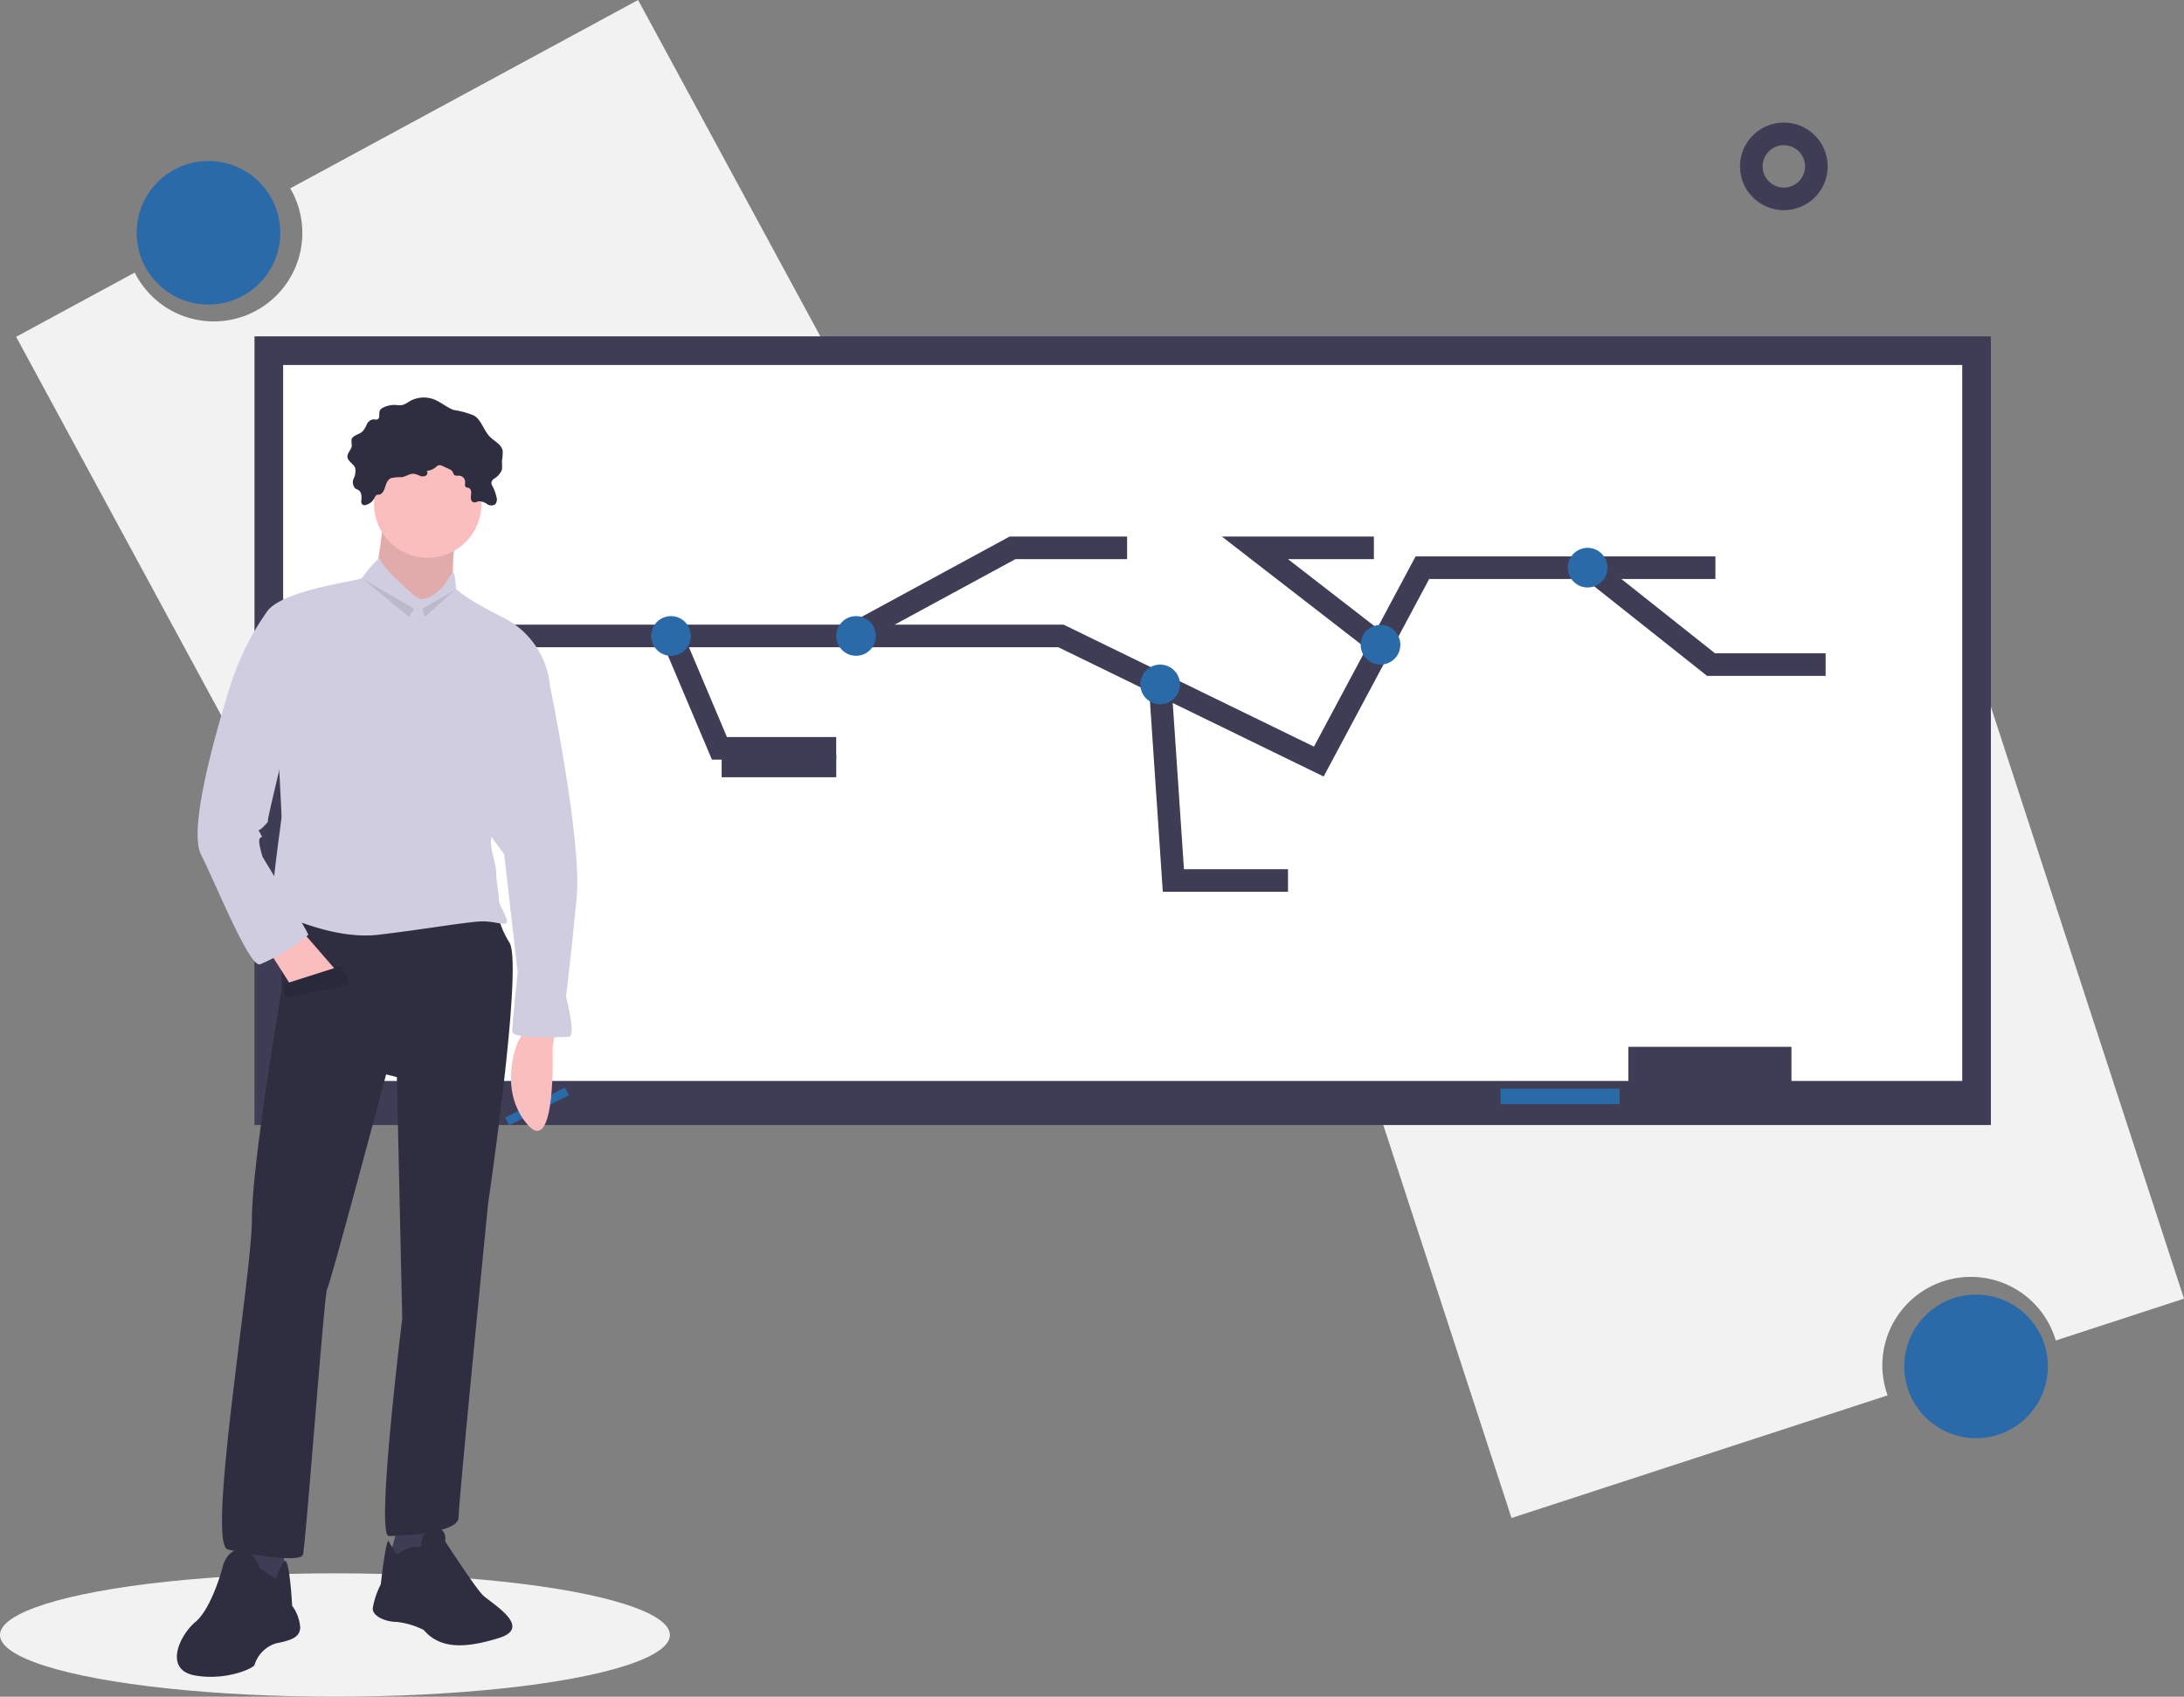 <svg id="undraw_professor_-8-lrt_1_" data-name="undraw_professor_-8-lrt (1)" xmlns="http://www.w3.org/2000/svg" width="193.035" height="150" viewBox="0 0 193.035 150">
  <rect x="0" y="0" width="193.035" height="150" fill="#808080" stroke="none"/>
  <path id="Path_7304" data-name="Path 7304" d="M166.722,64.911,135.978,81.563a7.821,7.821,0,1,1-13.747,7.446l-10.483,5.678,27.153,50.13,54.974-29.777Z" transform="translate(-110.323 -64.911)" fill="#f2f2f2"/>
  <circle id="Ellipse_54" data-name="Ellipse 54" cx="6.347" cy="6.347" r="6.347" transform="translate(12.078 14.233)" fill="#2a6aa9"/>
  <path id="Path_7305" data-name="Path 7305" d="M717.288,449.719l33.24-10.843a7.821,7.821,0,1,1,14.864-4.848l11.334-3.7-17.68-54.2-59.438,19.388Z" transform="translate(-583.691 -315.517)" fill="#f2f2f2"/>
  <circle id="Ellipse_55" data-name="Ellipse 55" cx="6.347" cy="6.347" r="6.347" transform="translate(168.31 114.452)" fill="#2a6aa9"/>
  <rect id="Rectangle_1847" data-name="Rectangle 1847" width="153.471" height="69.724" transform="translate(22.495 29.736)" fill="#3f3d56"/>
  <rect id="Rectangle_1848" data-name="Rectangle 1848" width="148.407" height="63.297" transform="translate(25.027 32.267)" fill="#fff"/>
  <rect id="Rectangle_1849" data-name="Rectangle 1849" width="14.412" height="4.869" transform="translate(143.928 92.546)" fill="#3f3d56"/>
  <rect id="Rectangle_1850" data-name="Rectangle 1850" width="10.517" height="1.363" transform="translate(132.632 96.246)" fill="#2a6aa9"/>
  <path id="Path_7306" data-name="Path 7306" d="M190.5,263.716h56.675L255.962,268l14,6.821,9.154-17.139h25.9" transform="translate(-153.398 -207.493)" fill="none" stroke="#3f3d56" stroke-width="2"/>
  <path id="Path_7307" data-name="Path 7307" d="M304.925,288.678l4.2,9.933h10.322" transform="translate(-245.538 -232.455)" fill="none" stroke="#3f3d56" stroke-width="2"/>
  <path id="Path_7308" data-name="Path 7308" d="M385.807,256.468l14.352-7.79h10.128" transform="translate(-310.667 -200.245)" fill="none" stroke="#3f3d56" stroke-width="2"/>
  <circle id="Ellipse_56" data-name="Ellipse 56" cx="1.753" cy="1.753" r="1.753" transform="translate(57.552 54.47)" fill="#2a6aa9"/>
  <circle id="Ellipse_57" data-name="Ellipse 57" cx="1.753" cy="1.753" r="1.753" transform="translate(73.911 54.47)" fill="#2a6aa9"/>
  <path id="Path_7309" data-name="Path 7309" d="M526.5,310.678l1.169,17.334H537.8" transform="translate(-423.959 -250.17)" fill="none" stroke="#3f3d56" stroke-width="2"/>
  <path id="Path_7310" data-name="Path 7310" d="M580.631,257.3,569.5,248.678h10.517" transform="translate(-458.584 -200.245)" fill="none" stroke="#3f3d56" stroke-width="2"/>
  <path id="Path_7311" data-name="Path 7311" d="M721.051,257.678l10.8,8.569h10.128" transform="translate(-580.619 -207.493)" fill="none" stroke="#3f3d56" stroke-width="2"/>
  <circle id="Ellipse_58" data-name="Ellipse 58" cx="1.753" cy="1.753" r="1.753" transform="translate(100.788 58.755)" fill="#2a6aa9"/>
  <circle id="Ellipse_59" data-name="Ellipse 59" cx="1.753" cy="1.753" r="1.753" transform="translate(138.572 48.433)" fill="#2a6aa9"/>
  <circle id="Ellipse_60" data-name="Ellipse 60" cx="1.753" cy="1.753" r="1.753" transform="translate(120.264 55.249)" fill="#2a6aa9"/>
  <line id="Line_73" data-name="Line 73" x2="10.128" transform="translate(63.784 67.714)" fill="none" stroke="#3f3d56" stroke-width="2"/>
  <path id="Path_7312" data-name="Path 7312" d="M615.93,322.589Z" transform="translate(-516.31 -272.404)" fill="none" stroke="#3f3d56" stroke-width="2"/>
  <path id="Path_7313" data-name="Path 7313" d="M727.93,321.589Z" transform="translate(-606.497 -271.598)" fill="none" stroke="#3f3d56" stroke-width="2"/>
  <path id="Path_7314" data-name="Path 7314" d="M727.93,329.589Z" transform="translate(-606.497 -278.04)" fill="none" stroke="#3f3d56" stroke-width="2"/>
  <path id="Path_7315" data-name="Path 7315" d="M932.93,374.589Z" transform="translate(-771.571 -314.276)" fill="none" stroke="#3f3d56" stroke-width="2"/>
  <path id="Path_7316" data-name="Path 7316" d="M913.93,382.589Z" transform="translate(-756.272 -320.718)" fill="none" stroke="#3f3d56" stroke-width="2"/>
  <path id="Path_7317" data-name="Path 7317" d="M688.93,472.589Z" transform="translate(-575.093 -393.19)" fill="none" stroke="#3f3d56" stroke-width="2"/>
  <circle id="Ellipse_61" data-name="Ellipse 61" cx="2.874" cy="2.874" r="2.874" transform="translate(154.793 11.836)" fill="none" stroke="#3f3d56" stroke-width="2"/>
  <ellipse id="Ellipse_62" data-name="Ellipse 62" cx="29.604" cy="5.453" rx="29.604" ry="5.453" transform="translate(0 139.093)" fill="#f2f2f2"/>
  <path id="Path_7318" data-name="Path 7318" d="M234.553,493.658l-5.281,2.665.342.681,5.281-2.664Z" transform="translate(-184.619 -397.513)" fill="#2a6aa9"/>
  <path id="Path_7319" data-name="Path 7319" d="M340.228,532.141l-.237,1.424s.356,9.846-2.254,6.762-.83-7.237-.83-7.237l.712-1.186Z" transform="translate(-291.152 -440.952)" fill="#fbbebe"/>
  <path id="Path_7320" data-name="Path 7320" d="M275.456,299.221a45.541,45.541,0,0,1-.712,5.22c-.237.237,3.559,4.745,3.559,4.745l3.322-3.084s-.237-4.508.475-5.457S275.456,299.221,275.456,299.221Z" transform="translate(-241.565 -253.587)" fill="#fbbebe"/>
  <path id="Path_7321" data-name="Path 7321" d="M275.456,299.221a45.541,45.541,0,0,1-.712,5.22c-.237.237,3.559,4.745,3.559,4.745l3.322-3.084s-.237-4.508.475-5.457S275.456,299.221,275.456,299.221Z" transform="translate(-241.565 -253.587)" opacity="0.1"/>
  <path id="Path_7322" data-name="Path 7322" d="M112.262,697.951v4.271l-1.661.237-2.373-.712.712-4.508Z" transform="translate(-87.15 -561.445)" fill="#3f3d56"/>
  <path id="Path_7323" data-name="Path 7323" d="M192.064,769.817s-.712-1.9-1.9-1.661-1.424,1.661-1.424,1.661-.949,3.559-2.373,4.745-2.847,4.271,0,4.745,5.22-.712,5.22-.949a2.88,2.88,0,0,1,1.9-1.9c1.186-.237,2.135-.475,2.135-1.424a3.744,3.744,0,0,0-.712-1.9s-.237-4.5-.712-3.911a4.72,4.72,0,0,0-.712,1.539Z" transform="translate(-169.088 -631.176)" fill="#2f2e41"/>
  <path id="Path_7324" data-name="Path 7324" d="M177.4,688.949l-.949,3.559,2.373.475,1.186-1.186.237-3.084Z" transform="translate(-142.085 -554.578)" fill="#3f3d56"/>
  <path id="Path_7325" data-name="Path 7325" d="M275.705,760.868a3.863,3.863,0,0,1,1.424-.712h.712s0-1.661,1.186-1.661.949,1.186.949,1.186,2.61,4.034,3.322,4.745,4.508,2.847,1.424,3.8-5.22.949-6.643-.712a6.991,6.991,0,0,0-2.373-.712c-.949,0-2.135-.474-2.135-1.186a7.17,7.17,0,0,1,.712-2.135s.475-4.271.712-3.8S275.705,760.868,275.705,760.868Z" transform="translate(-240.628 -623.413)" fill="#2f2e41"/>
  <path id="Path_7326" data-name="Path 7326" d="M210.431,474.647v7.83s-2.61,15.185-2.61,20.167-4.033,28.709-2.135,29.183,6.406,1.186,6.643.475,1.9-23.252,2.135-23.489,5.22-18.981,5.22-18.981l.949.237.475,21.354s-2.373,19.218-1.186,19.218,6.169-.237,6.169-1.661,2.61-27.76,2.61-27.76,3.084-20.879,1.9-23.015a7.792,7.792,0,0,1-1.186-3.322Z" transform="translate(-185.556 -394.847)" fill="#2f2e41"/>
  <circle id="Ellipse_63" data-name="Ellipse 63" cx="4.745" cy="4.745" r="4.745" transform="translate(33.06 39.821)" fill="#fbbebe"/>
  <path id="Path_7327" data-name="Path 7327" d="M226.356,321.545s-2.966-2.491-3.2-3.44a11.886,11.886,0,0,0-1.542,1.779c0,.237-6.643.949-8.3,2.847a23.169,23.169,0,0,0-3.084,5.932l4.033,7.592s.237,4.271.237,4.745-1.186,8.067-.712,8.3,5.22,2.61,9.253,2.135,8.067-1.186,9.253-1.186,2.135.475,2.135,0-.712-1.424-.712-1.9-.237-1.661-.237-2.373-.475-1.9-.475-2.847,5.22-13.761,5.22-13.761a7.554,7.554,0,0,0-4.033-5.932c-3.8-1.9-4.271-2.61-4.271-2.61s-.074-1.424-.274-1.424-.912,2.135-2.81,2.373Z" transform="translate(-189.618 -268.793)" fill="#d0cde1"/>
  <path id="Path_7328" data-name="Path 7328" d="M122.847,425.035l1.661,2.61,4.271-.949-3.084-3.559Z" transform="translate(-98.921 -340.727)" fill="#fbbebe"/>
  <path id="Path_7329" data-name="Path 7329" d="M325.083,366.224l1.424,1.9s2.847,13.761,2.373,18.744-.949,8.779-.949,8.779.949,3.559.237,3.559-4.983.237-4.983-.475.475-5.22.475-5.22l-1.186-10.44-2.61-3.559Z" transform="translate(-277.906 -307.54)" fill="#d0cde1"/>
  <path id="Path_7330" data-name="Path 7330" d="M266,252.5a4.111,4.111,0,0,1,.939-.076c.366-.062.693-.333,1.063-.3a2.041,2.041,0,0,1,.506.164.66.66,0,0,0,.518.019.295.295,0,0,0,.113-.442,1.465,1.465,0,0,0,.843-.363.629.629,0,0,1,.161-.121.525.525,0,0,1,.413.064l.543.25a.687.687,0,0,1,.31.222c.065.1.077.236.169.313.117.1.291.05.443.06a.567.567,0,0,1,.512.553c0,.159-.06.355.066.452.073.057.177.048.262.082.222.09.223.4.19.636s-.017.55.212.623c.161.051.325-.058.492-.083a1.212,1.212,0,0,1,.709.241.658.658,0,0,0,.716.037.675.675,0,0,0,.119-.664,3.659,3.659,0,0,0-.348-.952.6.6,0,0,1-.1-.3.536.536,0,0,1,.249-.362,1.65,1.65,0,0,0,.679-.774,3.307,3.307,0,0,0,0-.767,4.514,4.514,0,0,0,.073-.931c-.106-.557-.725-.825-1.125-1.226-.55-.552-.728-1.434-1.376-1.864a7.152,7.152,0,0,0-1.788-.5c-.649-.217-1.171-.714-1.812-.956a2.525,2.525,0,0,0-2.146.188,2.148,2.148,0,0,1-.631.322,2.268,2.268,0,0,1-.574-.007,2.217,2.217,0,0,0-1.1.226.612.612,0,0,0-.307.269c-.115.255.052.653-.2.774-.117.057-.255,0-.386.005a.738.738,0,0,0-.568.448,2.149,2.149,0,0,1-.4.641c-.309.271-.871.316-.952.719a3.919,3.919,0,0,0,.029.511c-.023.357-.406.629-.386.986.023.412.547.614.687,1a1.456,1.456,0,0,1-.13.915.793.793,0,0,0,.124.874c.1.075.224.106.323.178.258.188.255.566.226.884a.416.416,0,0,0,.094.379.35.35,0,0,0,.287.034,1.17,1.17,0,0,0,.741-.557c.083-.137.1-.258.251-.331.1-.049.227-.005.331-.07C265.565,253.628,265.395,252.757,266,252.5Z" transform="translate(-231.421 -210.236)" fill="#2f2e41"/>
  <path id="Path_7331" data-name="Path 7331" d="M197.961,368.661l-.712.712s-4.271,12.812-2.847,15.659,4.271,9.965,5.22,9.728a16.72,16.72,0,0,0,4.271-2.61c0-.237-4.033-6.881-4.033-6.881s-.475-1.424-.237-1.661.237,0,0-.475-.237,0,.237-.475.475-.475.475-.712,1.424-6.169,1.424-6.169Z" transform="translate(-176.645 -309.503)" fill="#d0cde1"/>
  <path id="Path_7332" data-name="Path 7332" d="M128.329,440.026l5.22-1.661.712,1.661-5.694,1.186Z" transform="translate(-103.336 -352.989)" fill="#2f2e41"/>
  <path id="Path_7333" data-name="Path 7333" d="M128.329,440.026l5.22-1.661.712,1.661-5.694,1.186Z" transform="translate(-103.336 -352.989)" opacity="0.1"/>
  <path id="Path_7334" data-name="Path 7334" d="M164.876,262.939l4.033,3.322.475-.712Z" transform="translate(-132.765 -211.729)" opacity="0.1"/>
  <path id="Path_7335" data-name="Path 7335" d="M194.525,267.812l-2.847,1.661.237.712Z" transform="translate(-154.347 -215.653)" opacity="0.1"/>
</svg>
